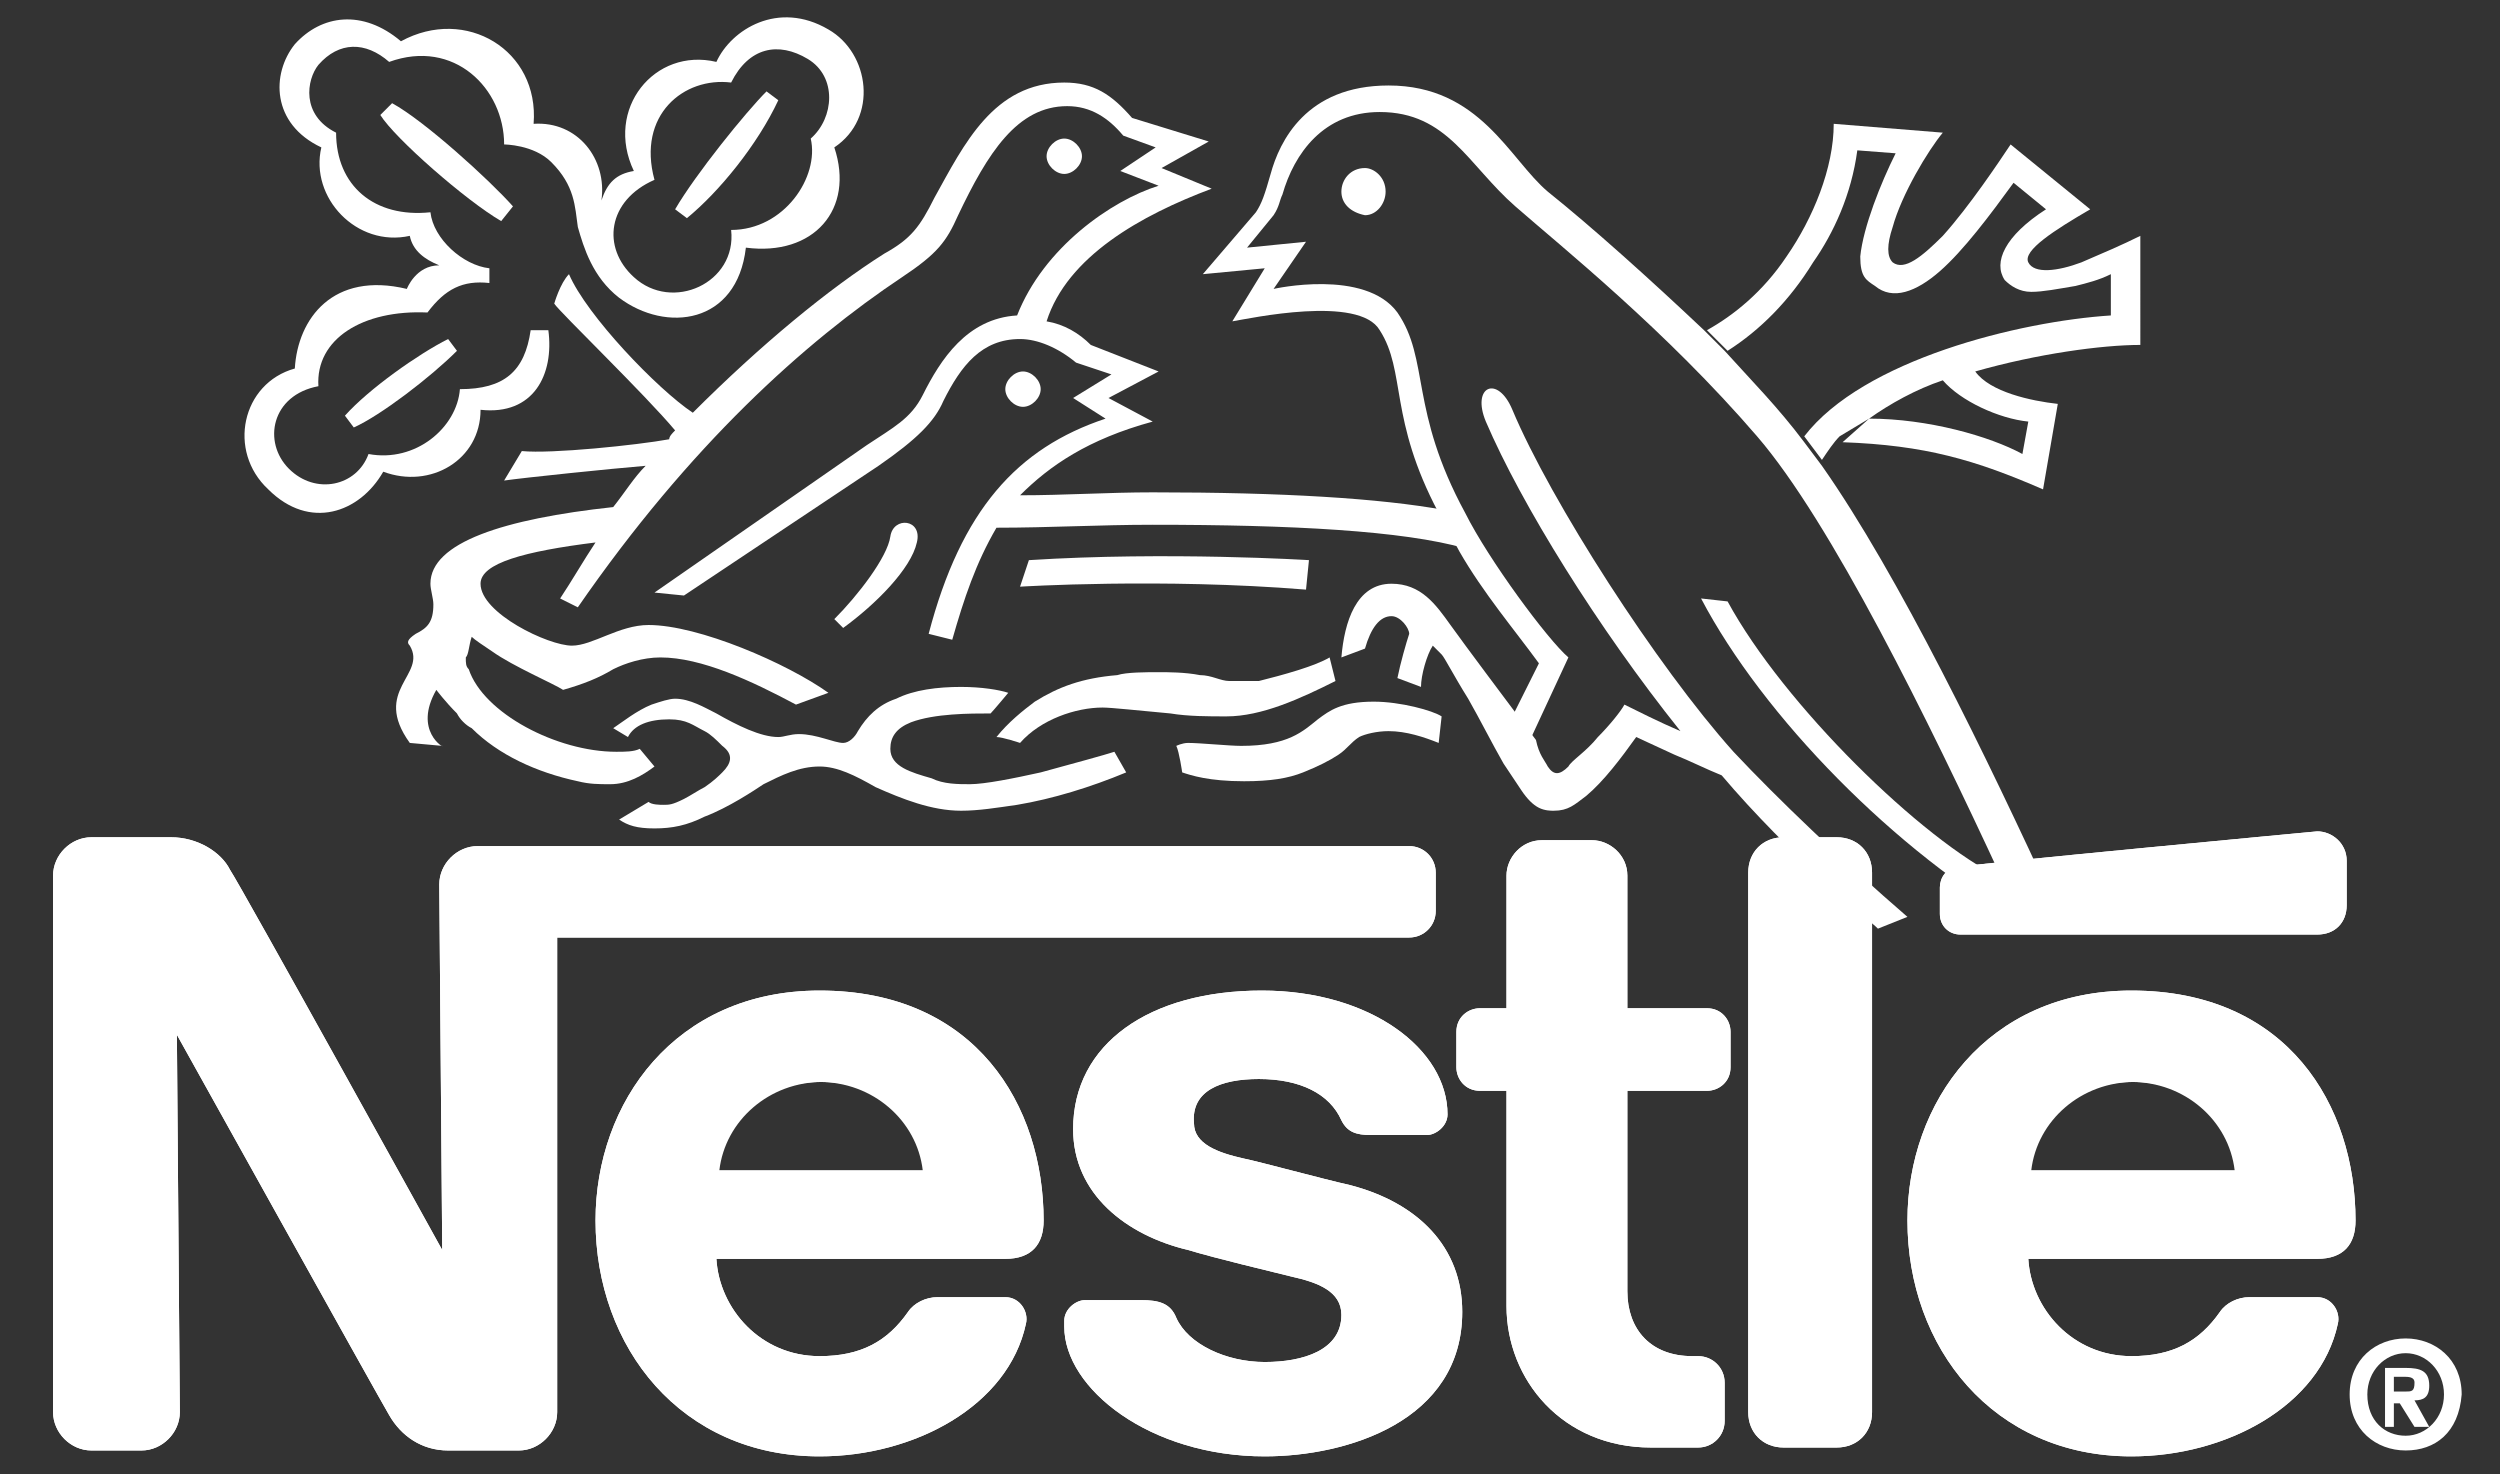 <?xml version="1.0" encoding="utf-8"?>
<!-- Generator: Adobe Illustrator 27.7.0, SVG Export Plug-In . SVG Version: 6.00 Build 0)  -->
<svg version="1.1" id="Layer_1" xmlns="http://www.w3.org/2000/svg" xmlns:xlink="http://www.w3.org/1999/xlink" x="0px" y="0px"
	 viewBox="0 0 84.8 50" style="enable-background:new 0 0 84.8 50;" xml:space="preserve">
<rect x="0" y="0" width="84.8" height="50" fill="#333333" stroke="none"/>
<style type="text/css">
	.st0{fill-rule:evenodd;clip-rule:evenodd;fill:#FFFFFF;}
</style>
<g>
	<path class="st0" d="M34.7,13.8c0.3,0,0.6-0.3,0.6-0.6c0-0.3-0.3-0.6-0.6-0.6c-0.3,0-0.6,0.3-0.6,0.6
		C34.1,13.5,34.4,13.8,34.7,13.8L34.7,13.8z"/>
	<path class="st0" d="M42.2,26.5c0.9,0,1.5-0.1,2-0.3c0.5-0.2,0.9-0.4,1.2-0.6c0.3-0.2,0.4-0.4,0.7-0.6c0.2-0.1,0.6-0.2,1-0.2
		c0.6,0,1.2,0.2,1.7,0.4l0.1-0.9c-0.3-0.2-1.4-0.5-2.3-0.5c-1.1,0-1.5,0.3-1.9,0.6c-0.5,0.4-1,0.9-2.6,0.9c-0.4,0-1.4-0.1-1.8-0.1
		c-0.2,0-0.4,0.1-0.4,0.1c0.1,0.2,0.2,0.9,0.2,0.9C40.4,26.3,41,26.5,42.2,26.5L42.2,26.5z"/>
	<path class="st0" d="M37.4,24c0.3,0,1.2,0.1,2.3,0.2c0.6,0.1,1.3,0.1,1.9,0.1c1.2,0,2.5-0.6,3.7-1.2l-0.2-0.8
		c-0.5,0.3-1.6,0.6-2.4,0.8c-0.2,0-0.8,0-1,0c-0.3,0-0.6-0.2-1-0.2c-0.5-0.1-1.1-0.1-1.4-0.1c-0.4,0-1.1,0-1.4,0.1
		c-1.2,0.1-2,0.4-2.8,0.9c-0.4,0.3-0.9,0.7-1.3,1.2c0.2,0,0.8,0.2,0.8,0.2C35.3,24.4,36.5,24,37.4,24L37.4,24z"/>
	<path class="st0" d="M22.7,24.4c0.6,0,0.8,0.2,1.2,0.4c0.2,0.1,0.4,0.3,0.6,0.5c0.4,0.3,0.3,0.6,0,0.9c-0.1,0.1-0.3,0.3-0.6,0.5
		c-0.2,0.1-0.5,0.3-0.7,0.4c-0.4,0.2-0.5,0.2-0.7,0.2c-0.1,0-0.4,0-0.5-0.1l-1,0.6c0.3,0.2,0.6,0.3,1.2,0.3c0.6,0,1.1-0.1,1.7-0.4
		c0.8-0.3,1.7-0.9,2-1.1c0.6-0.3,1.2-0.6,1.9-0.6c0.6,0,1.2,0.3,1.9,0.7c0.9,0.4,1.9,0.8,2.9,0.8c0.6,0,1.2-0.1,1.9-0.2
		c1.2-0.2,2.5-0.6,3.7-1.1l-0.4-0.7c-0.3,0.1-1.4,0.4-2.5,0.7c-0.9,0.2-1.9,0.4-2.4,0.4c-0.4,0-0.9,0-1.3-0.2
		c-0.7-0.2-1.4-0.4-1.4-1c0-0.4,0.2-0.7,0.7-0.9c0.8-0.3,2-0.3,2.7-0.3c0.1-0.1,0.6-0.7,0.6-0.7c-0.3-0.1-0.9-0.2-1.6-0.2
		c-0.8,0-1.6,0.1-2.2,0.4c-0.6,0.2-1,0.6-1.3,1.1c-0.1,0.2-0.3,0.4-0.5,0.4c-0.3,0-0.9-0.3-1.5-0.3c-0.3,0-0.5,0.1-0.7,0.1
		c-0.6,0-1.4-0.4-2.1-0.8c-0.4-0.2-0.9-0.5-1.4-0.5c-0.2,0-0.5,0.1-0.8,0.2c-0.5,0.2-1,0.6-1.3,0.8l0.5,0.3
		C21.5,24.6,22,24.4,22.7,24.4L22.7,24.4z"/>
	<path class="st0" d="M64.7,31.1c-2.2-1.9-4.4-4-5.9-5.6c-2.6-2.9-6.2-8.5-7.5-11.6c-0.5-1.2-1.4-0.8-0.9,0.4
		c1.2,2.8,3.8,7,6.6,10.5c-0.7-0.3-1.5-0.7-1.9-0.9c-0.1,0.2-0.5,0.7-0.9,1.1c-0.4,0.5-0.9,0.8-1,1c-0.3,0.3-0.5,0.3-0.7,0
		c-0.1-0.2-0.3-0.4-0.4-0.9l-0.6-0.8c-0.3-0.4-1.8-2.4-2.3-3.1c-0.5-0.7-1-1.4-2-1.4c-1.2,0-1.6,1.3-1.7,2.5l0.8-0.3
		c0.2-0.7,0.5-1.1,0.9-1.1c0.3,0,0.6,0.4,0.6,0.6c-0.1,0.3-0.3,1-0.4,1.5l0.8,0.3c0-0.4,0.2-1.1,0.4-1.4c0,0,0.2,0.2,0.3,0.3
		c0.1,0.1,0.4,0.7,0.9,1.5c0.4,0.7,0.8,1.5,1.2,2.2c0.2,0.3,0.4,0.6,0.6,0.9c0.2,0.3,0.4,0.5,0.6,0.6c0.2,0.1,0.4,0.1,0.5,0.1
		c0.5,0,0.7-0.2,1.1-0.5c0.6-0.5,1.2-1.3,1.7-2l1.3,0.6c0.5,0.2,1.1,0.5,1.6,0.7c1.1,1.3,2.4,2.6,3.7,3.8l0.9,0.8
		c0.2,0.2,0.5,0.4,0.7,0.6L64.7,31.1L64.7,31.1z"/>
	<path class="st0" d="M69.7,30.7c-2.3-5-5.3-11.2-7.9-14.9l-0.6-0.8c-0.9-1.2-1.8-2.1-2.7-3.1l-0.7-0.7c-1.8-1.7-3.8-3.5-5.3-4.7
		c-1.3-1.1-2.3-3.6-5.4-3.6c-2.8,0-3.7,1.9-4,3c-0.2,0.7-0.3,1-0.5,1.3l-1.8,2.1l2.1-0.2l-1.1,1.8c0.6-0.1,4.3-0.9,5,0.3
		c0.9,1.4,0.3,3,2,6.2l0.7,1.3c0.8,1.4,1.9,2.7,2.7,3.8l-0.9,1.8l0.6,0.8l1.3-2.8c-0.7-0.6-2.7-3.3-3.5-4.9
		c-1.9-3.5-1.2-5.2-2.3-6.8c-1.1-1.5-4.2-0.8-4.2-0.8l1.1-1.6l-2,0.2l0.9-1.1c0.2-0.3,0.2-0.5,0.3-0.7c0.4-1.4,1.4-2.8,3.3-2.8
		c2.3,0,3,1.8,4.6,3.2c1.6,1.4,5.1,4.2,8.2,7.8c2.5,2.9,5.8,9.6,8.3,15c-2.7-1.3-7.4-5.9-9.3-9.4l-0.9-0.1c2.1,4,6.6,8.6,11,11.1
		L69.7,30.7L69.7,30.7z"/>
	<path class="st0" d="M63.4,14.2c0.7-0.5,1.6-1,2.5-1.3c0.6,0.7,1.9,1.3,2.9,1.4l-0.2,1.1C67.5,14.8,65.4,14.2,63.4,14.2l-0.9,0.8
		c2.8,0.1,4.5,0.6,6.8,1.6l0.5-2.9c-0.9-0.1-2.3-0.4-2.8-1.1c2.1-0.6,4.3-0.9,5.6-0.9V8c-0.6,0.3-1.3,0.6-2,0.9
		c-0.8,0.3-1.6,0.4-1.8,0c-0.2-0.4,0.9-1.1,2.1-1.8l-2.7-2.2C67.8,5.5,66.8,7,65.9,8c-0.7,0.7-1.3,1.2-1.7,0.9
		c-0.2-0.2-0.2-0.6,0-1.2c0.3-1.1,1.2-2.6,1.7-3.2l-3.7-0.3c0,1.5-0.7,3.2-1.6,4.5c-0.8,1.2-1.8,2-2.7,2.5l0.7,0.7
		c1.1-0.7,2.1-1.7,2.9-3c0.7-1,1.3-2.3,1.5-3.8l1.3,0.1c-0.5,1-1.1,2.5-1.2,3.5c0,0.7,0.2,0.8,0.5,1c0.6,0.5,1.4,0.2,2.2-0.5
		c0.8-0.7,1.7-1.9,2.5-3l1.1,0.9C68,8,67.6,8.9,68,9.5c0.2,0.2,0.5,0.4,0.9,0.4c0.4,0,0.9-0.1,1.5-0.2c0.4-0.1,0.8-0.2,1.2-0.4v1.4
		c-3.1,0.2-8.4,1.5-10.4,4.1l0.6,0.8c0.2-0.3,0.4-0.6,0.6-0.8L63.4,14.2L63.4,14.2z"/>
	<path class="st0" d="M22.9,7.1l0.4,0.3c1.1-0.9,2.4-2.5,3.1-4L26,3.1C25.3,3.8,23.6,5.9,22.9,7.1L22.9,7.1z"/>
	<path class="st0" d="M22.2,6.1c-0.6-2.2,1-3.5,2.6-3.3c0.6-1.2,1.6-1.4,2.6-0.8c1,0.6,0.9,2,0.1,2.7c0.3,1.3-0.9,3.1-2.7,3.1
		c0.2,1.8-2,2.8-3.3,1.6C20.4,8.4,20.6,6.8,22.2,6.1L22.2,6.1z M21.5,5.8c-0.6,0.1-0.9,0.4-1.1,1c0.2-1.4-0.8-2.7-2.3-2.6
		c0.2-2.5-2.3-4-4.5-2.8c-1.3-1.1-2.7-0.9-3.6,0.1c-0.8,1-0.8,2.7,0.9,3.5c-0.4,1.7,1.2,3.4,3,3c0.1,0.5,0.5,0.8,1,1
		c-0.8,0-1.1,0.8-1.1,0.8c-2.5-0.6-3.7,1-3.8,2.7c-1.8,0.5-2.3,2.8-0.9,4.1c1.4,1.4,3.1,0.8,3.9-0.6c1.6,0.6,3.3-0.4,3.3-2.1
		c1.8,0.2,2.5-1.2,2.3-2.7l-0.6,0c-0.2,1.4-0.9,2-2.4,2c-0.1,1.3-1.5,2.5-3.1,2.2c-0.4,1.1-1.8,1.4-2.7,0.5c-0.9-0.9-0.6-2.5,1-2.8
		c-0.1-1.6,1.5-2.6,3.7-2.5c0.6-0.8,1.2-1.1,2.1-1l0-0.5c-0.9-0.1-1.9-1-2-1.9c-1.9,0.2-3.2-0.9-3.2-2.7c-1.2-0.6-1-1.8-0.6-2.3
		c0.7-0.8,1.6-0.8,2.4-0.1c2.2-0.8,3.9,0.9,3.9,2.8c0,0,1,0,1.6,0.6c0.8,0.8,0.8,1.5,0.9,2.2c0.2,0.7,0.5,1.7,1.4,2.4
		c1.6,1.2,4,0.9,4.3-1.7C27.6,8.7,29,7.1,28.3,5c1.5-1,1.2-3.2-0.2-4c-1.7-1-3.3,0-3.8,1.1C22.2,1.6,20.5,3.7,21.5,5.8L21.5,5.8z"/>
	<path class="st0" d="M31.1,18.4c0.2-0.8-0.8-0.9-0.9-0.2c-0.1,0.7-1.1,2-1.9,2.8l0.3,0.3C29.7,20.5,30.9,19.3,31.1,18.4L31.1,18.4z
		"/>
	<path class="st0" d="M36.1,5.9c0.3,0,0.6-0.3,0.6-0.6c0-0.3-0.3-0.6-0.6-0.6c-0.3,0-0.6,0.3-0.6,0.6C35.5,5.6,35.8,5.9,36.1,5.9
		L36.1,5.9z"/>
	<path class="st0" d="M45.5,6.5c0-0.4,0.3-0.8,0.8-0.8C46.6,5.7,47,6,47,6.5c0,0.4-0.3,0.8-0.7,0.8C45.8,7.2,45.5,6.9,45.5,6.5
		L45.5,6.5z"/>
	<path class="st0" d="M44.3,20c-4.9-0.4-9.7-0.1-9.7-0.1l0.3-0.9c4.7-0.3,9.5,0,9.5,0L44.3,20L44.3,20z"/>
	<path class="st0" d="M14.8,23.4c0,0,0.3,0.4,0.7,0.8c0.1,0.2,0.3,0.4,0.5,0.5c0.9,0.9,2.2,1.5,3.6,1.8c0.4,0.1,0.7,0.1,1.1,0.1
		c0.6,0,1.1-0.3,1.5-0.6l-0.5-0.6c-0.2,0.1-0.5,0.1-0.8,0.1c-2,0-4.5-1.3-5-2.8c-0.1-0.1-0.1-0.2-0.1-0.4c0.1-0.1,0.1-0.4,0.2-0.7
		c0.1,0.1,0.4,0.3,0.7,0.5c0.7,0.5,2.1,1.1,2.4,1.3c0.7-0.2,1.2-0.4,1.7-0.7c0.4-0.2,1-0.4,1.6-0.4c1.4,0,3.1,0.8,4.6,1.6l1.1-0.4
		c-1.4-1-4.4-2.3-6.1-2.3c-1,0-1.9,0.7-2.6,0.7c-0.8,0-3.1-1.1-3.1-2.1c0-0.7,1.5-1.1,3.9-1.4c-0.4,0.6-0.8,1.3-1.2,1.9l0.6,0.3
		c3.8-5.5,7.7-9,11-11.2c1.2-0.8,1.5-1.2,1.9-2.1c1-2.1,2-3.7,3.7-3.7c0.8,0,1.4,0.4,1.9,1L39.2,5l-1.2,0.8l1.3,0.5
		c-1.6,0.5-3.9,2.1-4.8,4.4c-1.7,0.1-2.6,1.5-3.2,2.7c-0.4,0.8-1,1.1-1.9,1.7l-7.2,5l1,0.1l6.6-4.4c1.3-0.9,1.9-1.5,2.2-2.2
		c0.6-1.2,1.3-2.1,2.6-2.1c0.6,0,1.3,0.3,1.9,0.8l1.2,0.4l-1.3,0.8l1.1,0.7c-3,1-4.9,3.1-6,7.3l0.8,0.2c0.4-1.4,0.8-2.6,1.5-3.8
		c1.8,0,3.5-0.1,5.3-0.1c4.7,0,8.5,0.2,10.6,0.8l-0.7-1.3c-2.2-0.4-5.5-0.6-9.9-0.6c-1.5,0-3,0.1-4.5,0.1c1-1,2.3-1.9,4.5-2.5
		l-1.5-0.8l1.7-0.9l-2.3-0.9c-0.4-0.4-0.9-0.7-1.5-0.8c0.7-2.2,3.2-3.6,5.6-4.5l-1.7-0.7L41,4.8L38.4,4c-0.7-0.8-1.3-1.2-2.3-1.2
		c-2.4,0-3.4,2.1-4.4,3.9c-0.5,1-0.8,1.4-1.7,1.9c-1.9,1.2-4.2,3.1-6.5,5.4c-1.2-0.8-3.6-3.3-4.2-4.7c-0.3,0.3-0.5,1-0.5,1
		c0.2,0.3,3.1,3.1,4.1,4.3c-0.1,0.1-0.2,0.2-0.2,0.3c-1.1,0.2-4,0.5-5,0.4l-0.6,1c0.7-0.1,3.6-0.4,4.8-0.5c-0.4,0.4-0.7,0.9-1.1,1.4
		c-3.7,0.4-6.2,1.2-6.2,2.6c0,0.2,0.1,0.5,0.1,0.7c0,0.6-0.2,0.8-0.6,1c-0.3,0.2-0.3,0.3-0.2,0.4c0.6,1-1.3,1.5,0,3.3l1.1,0.1
		C15.1,25.4,14,24.8,14.8,23.4L14.8,23.4z"/>
	<path class="st0" d="M13.3,3.5l-0.4,0.4c0.5,0.8,2.9,2.9,4.1,3.6L17.4,7C16.6,6.1,14.4,4.1,13.3,3.5L13.3,3.5z"/>
	<path class="st0" d="M11.7,14.1l0.3,0.4c0.9-0.4,2.6-1.7,3.5-2.6l-0.3-0.4C14.2,12,12.5,13.2,11.7,14.1L11.7,14.1z"/>
	<path class="st0" d="M63.5,29.6c0-0.7-0.5-1.2-1.2-1.2l-1.8,0c-0.7,0-1.2,0.5-1.2,1.2l0,18.3c0,0.7,0.5,1.2,1.2,1.2l1.8,0
		c0.7,0,1.2-0.5,1.2-1.2V29.6L63.5,29.6z"/>
	<path class="st0" d="M65.8,30.1l0,0.9c0,0.4,0.3,0.7,0.7,0.7h12.1c0.6,0,1-0.4,1-1l0-1.5c0-0.6-0.5-1-1-1c0,0-11.7,1.1-12.1,1.2
		C66,29.4,65.8,29.8,65.8,30.1L65.8,30.1z"/>
	<path class="st0" d="M56,49.1c-3,0-4.9-2.3-4.9-4.8l0-7.3h-0.9c-0.5,0-0.8-0.4-0.8-0.8v-1.2c0-0.5,0.4-0.8,0.8-0.8l0.9,0l0-4.5
		c0-0.6,0.5-1.2,1.2-1.2h1.7c0.6,0,1.2,0.5,1.2,1.2l0,4.5l2.7,0c0.5,0,0.8,0.4,0.8,0.8v1.2c0,0.5-0.4,0.8-0.8,0.8l-2.7,0l0,6.8
		c0,1.3,0.8,2.2,2.2,2.2l0.2,0c0.5,0,0.9,0.4,0.9,0.9v1.3c0,0.5-0.4,0.9-0.9,0.9H56L56,49.1z"/>
	<path class="st0" d="M27.8,33.6c-4.9,0-7.6,3.8-7.6,7.8c0,4.3,2.9,8,7.6,8c3.2,0,6.4-1.7,7-4.5c0.1-0.4-0.2-0.9-0.7-0.9h-2.3
		c-0.4,0-0.8,0.2-1,0.5c-0.7,1-1.6,1.5-3,1.5c-2,0-3.4-1.6-3.5-3.3h9.8c0.9,0,1.3-0.5,1.3-1.3C35.4,37.5,33.1,33.6,27.8,33.6
		L27.8,33.6z M27.8,36.7c1.8,0,3.3,1.3,3.5,3l-7,0C24.5,38,26,36.7,27.8,36.7L27.8,36.7z"/>
	<path class="st0" d="M72.3,33.6c-4.9,0-7.6,3.8-7.6,7.8c0,4.3,2.9,8,7.6,8c3.2,0,6.4-1.7,7-4.5c0.1-0.4-0.2-0.9-0.7-0.9h-2.3
		c-0.4,0-0.8,0.2-1,0.5c-0.7,1-1.6,1.5-3,1.5c-2,0-3.4-1.6-3.5-3.3h9.8c0.9,0,1.3-0.5,1.3-1.3C79.9,37.5,77.6,33.6,72.3,33.6
		L72.3,33.6z M72.3,36.7c1.8,0,3.3,1.3,3.5,3l-7,0C69,38,70.5,36.7,72.3,36.7L72.3,36.7z"/>
	<path class="st0" d="M47.8,28.7H16.2c-0.7,0-1.3,0.6-1.3,1.3L15,42.4c0,0-6.8-12.3-7.2-12.9c-0.3-0.6-1.1-1.1-2-1.1H3.1
		c-0.7,0-1.3,0.6-1.3,1.3l0,18.2c0,0.7,0.6,1.3,1.3,1.3h1.7c0.7,0,1.3-0.6,1.3-1.3L6,35.1c0,0,6.9,12.4,7.2,12.9
		c0.4,0.7,1.1,1.2,2,1.2l2.4,0c0.7,0,1.3-0.6,1.3-1.3l0-16.1l28.9,0c0.5,0,0.9-0.4,0.9-0.9v-1.3C48.7,29.1,48.3,28.7,47.8,28.7
		L47.8,28.7z"/>
	<path class="st0" d="M42.7,36.6c1.4,0,2.4,0.5,2.8,1.4c0.2,0.4,0.5,0.5,1,0.5h1.9c0.3,0,0.7-0.3,0.7-0.7c0-2.2-2.6-4.2-6.3-4.2
		c-3.8,0-6.4,1.8-6.4,4.7c0,2.2,1.8,3.6,3.9,4.1c1,0.3,2.7,0.7,3.5,0.9c0.9,0.2,1.7,0.5,1.7,1.3c0,1.2-1.3,1.6-2.6,1.6
		c-1.3,0-2.6-0.6-3-1.5c-0.2-0.5-0.6-0.6-1.2-0.6h-1.9c-0.3,0-0.7,0.3-0.7,0.7v0.2c0,2.1,2.9,4.4,6.8,4.4c2.8,0,6.7-1.2,6.7-4.9
		c0-2.2-1.5-3.7-3.8-4.3c-0.9-0.2-3.1-0.8-3.6-0.9c-0.9-0.2-1.7-0.5-1.7-1.2C40.4,37,41.4,36.6,42.7,36.6L42.7,36.6z"/>
	<path class="st0" d="M63.5,29.6c0-0.7-0.5-1.2-1.2-1.2l-1.8,0c-0.7,0-1.2,0.5-1.2,1.2l0,18.3c0,0.7,0.5,1.2,1.2,1.2l1.8,0
		c0.7,0,1.2-0.5,1.2-1.2V29.6L63.5,29.6z"/>
	<path class="st0" d="M65.8,30.1l0,0.9c0,0.4,0.3,0.7,0.7,0.7h12.1c0.6,0,1-0.4,1-1l0-1.5c0-0.6-0.5-1-1-1c0,0-11.7,1.1-12.1,1.2
		C66,29.4,65.8,29.8,65.8,30.1L65.8,30.1z"/>
	<path class="st0" d="M56,49.1c-3,0-4.9-2.3-4.9-4.8l0-7.3h-0.9c-0.5,0-0.8-0.4-0.8-0.8v-1.2c0-0.5,0.4-0.8,0.8-0.8l0.9,0l0-4.5
		c0-0.6,0.5-1.2,1.2-1.2h1.7c0.6,0,1.2,0.5,1.2,1.2l0,4.5l2.7,0c0.5,0,0.8,0.4,0.8,0.8v1.2c0,0.5-0.4,0.8-0.8,0.8l-2.7,0l0,6.8
		c0,1.3,0.8,2.2,2.2,2.2l0.2,0c0.5,0,0.9,0.4,0.9,0.9v1.3c0,0.5-0.4,0.9-0.9,0.9H56L56,49.1z"/>
	<path class="st0" d="M35.4,41.4c0-3.9-2.3-7.8-7.6-7.8c-4.9,0-7.6,3.8-7.6,7.8c0,4.3,2.9,8,7.6,8c3.2,0,6.4-1.7,7-4.5
		c0.1-0.4-0.2-0.9-0.7-0.9h-2.3c-0.4,0-0.8,0.2-1,0.5c-0.7,1-1.6,1.5-3,1.5c-2,0-3.4-1.6-3.5-3.3h9.8C35,42.7,35.4,42.2,35.4,41.4
		L35.4,41.4z M24.4,39.7c0.2-1.7,1.7-3,3.5-3c1.8,0,3.3,1.3,3.5,3L24.4,39.7L24.4,39.7z"/>
	<path class="st0" d="M79.9,41.4c0-3.9-2.3-7.8-7.6-7.8c-4.9,0-7.6,3.8-7.6,7.8c0,4.3,2.9,8,7.6,8c3.2,0,6.4-1.7,7-4.5
		c0.1-0.4-0.2-0.9-0.7-0.9h-2.3c-0.4,0-0.8,0.2-1,0.5c-0.7,1-1.6,1.5-3,1.5c-2,0-3.4-1.6-3.5-3.3h9.8C79.5,42.7,79.9,42.2,79.9,41.4
		L79.9,41.4z M68.9,39.7c0.2-1.7,1.7-3,3.5-3c1.8,0,3.3,1.3,3.5,3L68.9,39.7L68.9,39.7z"/>
	<path class="st0" d="M47.8,28.7H16.2c-0.7,0-1.3,0.6-1.3,1.3L15,42.4c0,0-6.8-12.3-7.2-12.9c-0.3-0.6-1.1-1.1-2-1.1H3.1
		c-0.7,0-1.3,0.6-1.3,1.3l0,18.2c0,0.7,0.6,1.3,1.3,1.3h1.7c0.7,0,1.3-0.6,1.3-1.3L6,35.1c0,0,6.9,12.4,7.2,12.9
		c0.4,0.7,1.1,1.2,2,1.2l2.4,0c0.7,0,1.3-0.6,1.3-1.3l0-16.1l28.9,0c0.5,0,0.9-0.4,0.9-0.9v-1.3C48.7,29.1,48.3,28.7,47.8,28.7
		L47.8,28.7z"/>
	<path class="st0" d="M42.7,36.6c1.4,0,2.4,0.5,2.8,1.4c0.2,0.4,0.5,0.5,1,0.5h1.9c0.3,0,0.7-0.3,0.7-0.7c0-2.2-2.6-4.2-6.3-4.2
		c-3.8,0-6.4,1.8-6.4,4.7c0,2.2,1.8,3.6,3.9,4.1c1,0.3,2.7,0.7,3.5,0.9c0.9,0.2,1.7,0.5,1.7,1.3c0,1.2-1.3,1.6-2.6,1.6
		c-1.3,0-2.6-0.6-3-1.5c-0.2-0.5-0.6-0.6-1.2-0.6h-1.9c-0.3,0-0.7,0.3-0.7,0.7v0.2c0,2.1,2.9,4.4,6.8,4.4c2.8,0,6.7-1.2,6.7-4.9
		c0-2.2-1.5-3.7-3.8-4.3c-0.9-0.2-3.1-0.8-3.6-0.9c-0.9-0.2-1.7-0.5-1.7-1.2C40.4,37,41.4,36.6,42.7,36.6L42.7,36.6z"/>
	<path class="st0" d="M81.3,48.4h-0.4v-2h0.7c0.5,0,0.8,0.1,0.8,0.6c0,0.4-0.2,0.5-0.5,0.5l0.5,0.9h-0.5l-0.5-0.8h-0.2V48.4
		L81.3,48.4z M81.6,47.2c0.2,0,0.3,0,0.3-0.3c0-0.2-0.2-0.2-0.4-0.2h-0.3v0.5H81.6L81.6,47.2z M81.6,49.2c-1,0-1.9-0.7-1.9-1.9
		c0-1.2,0.9-1.9,1.9-1.9c1,0,1.9,0.7,1.9,1.9C83.4,48.6,82.6,49.2,81.6,49.2L81.6,49.2z M81.6,45.9c-0.7,0-1.3,0.6-1.3,1.4
		c0,0.9,0.6,1.4,1.3,1.4v0c0.7,0,1.3-0.6,1.3-1.4C82.9,46.5,82.3,45.9,81.6,45.9L81.6,45.9z"/>
</g>
</svg>
